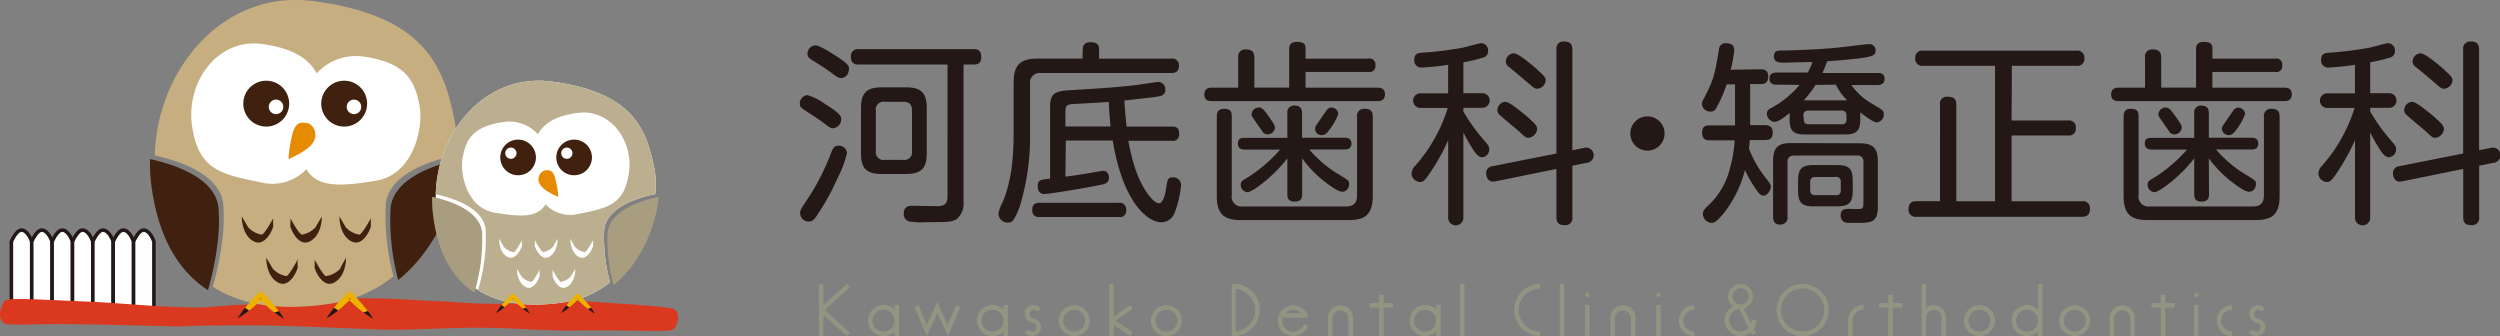 <svg xmlns="http://www.w3.org/2000/svg" viewBox="0 0 426.22 57.29"><rect x="0" y="0" width="426.22" height="57.29" fill="#808080" stroke="none"/><defs><style>.cls-1{fill:#939583;}.cls-2{fill:#231815;}.cls-3,.cls-7{fill:#fff;}.cls-3{stroke:#231815;stroke-width:0.61px;}.cls-4{fill:#db3820;}.cls-5{fill:#c6ae80;}.cls-6{fill:#40210f;}.cls-8{fill:#e68a00;}.cls-9{fill:#edb200;}.cls-10{fill:#bcaf8f;}.cls-11{fill:#a99d80;}</style></defs><title>f_logo</title><g id="レイヤー_2" data-name="レイヤー 2"><g id="contents"><path class="cls-1" d="M144.9,56.74l-.52.55-4-3.59v3.59h-.76V48.43h.76V52l4-3.61.51.56-4.26,3.88Z"/><path class="cls-1" d="M153.25,57.29h-.76v-.78a2.63,2.63,0,0,1-4.5-1.85A2.63,2.63,0,0,1,150.63,52a2.55,2.55,0,0,1,1.87.78V52h.76Zm-.76-2.63a1.78,1.78,0,0,0-.55-1.31,1.87,1.87,0,0,0-2.64,0,1.86,1.86,0,0,0,0,2.64,1.87,1.87,0,0,0,3.19-1.32Z"/><path class="cls-1" d="M163.71,52.36l-2.1,4.93-1.78-3.95L158,57.28l-2.1-4.93.7-.3,1.42,3.34,1.76-3.9,1.76,3.9L163,52.06Z"/><path class="cls-1" d="M171.83,57.29h-.76v-.78a2.63,2.63,0,0,1-4.5-1.85A2.63,2.63,0,0,1,169.2,52a2.55,2.55,0,0,1,1.87.78V52h.76Zm-.76-2.63a1.78,1.78,0,0,0-.55-1.31,1.87,1.87,0,0,0-2.64,0,1.86,1.86,0,0,0,0,2.64,1.87,1.87,0,0,0,3.19-1.32Z"/><path class="cls-1" d="M177.43,52.64l-.6.46a.74.74,0,0,0-1-.15.75.75,0,0,0,.34,1.34,1.5,1.5,0,0,1,1.3,1.49,1.42,1.42,0,0,1-.61,1.2,1.47,1.47,0,0,1-.91.3,1.43,1.43,0,0,1-1.2-.6l.61-.46a.68.68,0,0,0,.49.29.74.74,0,0,0,.85-.63.71.71,0,0,0-.14-.56A.73.73,0,0,0,176,55a1.5,1.5,0,0,1-1.3-1.49,1.42,1.42,0,0,1,.61-1.2,1.47,1.47,0,0,1,.9-.3A1.43,1.43,0,0,1,177.43,52.64Z"/><path class="cls-1" d="M185.78,54.66a2.63,2.63,0,1,1-.77-1.85A2.53,2.53,0,0,1,185.78,54.66Zm-.76,0a1.78,1.78,0,0,0-.55-1.31,1.87,1.87,0,0,0-2.64,0,1.86,1.86,0,0,0,0,2.64A1.87,1.87,0,0,0,185,54.66Z"/><path class="cls-1" d="M193.12,56.66l-.42.63-2.83-1.9v1.9h-.76V48.43h.76V54L192.7,52l.42.63-3,2Z"/><path class="cls-1" d="M201.48,54.66a2.63,2.63,0,1,1-.77-1.85A2.54,2.54,0,0,1,201.48,54.66Zm-.76,0a1.78,1.78,0,0,0-.55-1.31,1.87,1.87,0,0,0-2.64,0,1.86,1.86,0,0,0,0,2.64,1.87,1.87,0,0,0,3.19-1.32Z"/><path class="cls-1" d="M214.77,52.87a4.43,4.43,0,0,1-4.43,4.42H210V48.43h.38a4.43,4.43,0,0,1,4.43,4.43Zm-.76,0a3.51,3.51,0,0,0-1-2.45,3.61,3.61,0,0,0-2.34-1.19V56.5a3.6,3.6,0,0,0,2.34-1.19A3.49,3.49,0,0,0,214,52.87Z"/><path class="cls-1" d="M223.07,54.16h-4.36a1.67,1.67,0,0,0-.08.51,1.87,1.87,0,0,0,3,1.51,1.83,1.83,0,0,0,.67-.94l.7.29a2.63,2.63,0,0,1-1,1.27,2.62,2.62,0,1,1,.14-4.15A2.5,2.5,0,0,1,223.07,54.16Zm-1.2-.76a1.86,1.86,0,0,0-2.73,0Z"/><path class="cls-1" d="M230.66,54.18v3.11h-.76V54.18a1.38,1.38,0,0,0-2.75,0v3.11h-.76V54.18a2.13,2.13,0,0,1,4.27,0Z"/><path class="cls-1" d="M237.47,51.67v.76h-1.58v4.86h-.77V52.43h-1.58v-.76h1.58V50.25h.77v1.42Z"/><path class="cls-1" d="M245.59,57.29h-.76v-.78a2.63,2.63,0,0,1-4.5-1.85A2.63,2.63,0,0,1,243,52a2.55,2.55,0,0,1,1.87.78V52h.76Zm-.76-2.63a1.78,1.78,0,0,0-.55-1.31,1.87,1.87,0,0,0-2.64,0,1.86,1.86,0,0,0,0,2.64,1.87,1.87,0,0,0,3.19-1.32Z"/><path class="cls-1" d="M249.67,57.29h-.76V48.43h.76Z"/><path class="cls-1" d="M262.59,57.29a4.43,4.43,0,1,1,0-8.86v.76a3.67,3.67,0,0,0,0,7.34Z"/><path class="cls-1" d="M266.68,57.29h-.76V48.43h.76Z"/><path class="cls-1" d="M271,50.25a.37.37,0,0,1-.11.26.37.37,0,0,1-.54,0,.37.37,0,0,1-.11-.26.38.38,0,1,1,.76,0Zm0,7h-.76V52H271Z"/><path class="cls-1" d="M278.82,54.18v3.11h-.76V54.18a1.38,1.38,0,0,0-2.75,0v3.11h-.76V54.18a2.13,2.13,0,0,1,4.27,0Z"/><path class="cls-1" d="M283.13,50.25a.37.37,0,0,1-.11.26.37.37,0,0,1-.54,0,.37.37,0,0,1-.11-.26.38.38,0,1,1,.76,0Zm0,7h-.76V52h.76Z"/><path class="cls-1" d="M288.85,57.29a2.62,2.62,0,1,1,0-5.24v.76a1.81,1.81,0,0,0-1.32.54,1.86,1.86,0,0,0,0,2.64,1.81,1.81,0,0,0,1.32.54Z"/><path class="cls-1" d="M299.44,54.59A2.62,2.62,0,0,1,299,56l.41.83-.67.33-.26-.52a2.7,2.7,0,0,1-3.65-.15,2.68,2.68,0,0,1,.63-4.27,2,2,0,0,1-.84-1.69,2.13,2.13,0,0,1,2.12-2.1,2,2,0,0,1,1.49.63,2.07,2.07,0,0,1,.61,1.5,2,2,0,0,1-.44,1.27,2.13,2.13,0,0,1-1.1.75l1.26,2.58a1.84,1.84,0,0,0,.09-.57Zm-1.29,1.34-1.62-3.26a1.93,1.93,0,1,0,1.62,3.26Zm0-5.39a1.32,1.32,0,0,0-.4-1,1.29,1.29,0,0,0-1-.4,1.36,1.36,0,0,0-1.36,1.35,1.27,1.27,0,0,0,.39,1,1.36,1.36,0,0,0,1,.41,1.32,1.32,0,0,0,1-.4A1.3,1.3,0,0,0,298.11,50.55Z"/><path class="cls-1" d="M311.76,52.86a4.44,4.44,0,1,1-1.3-3.13A4.26,4.26,0,0,1,311.76,52.86Zm-.76,0a3.68,3.68,0,1,0-1.08,2.59A3.54,3.54,0,0,0,311,52.86Z"/><path class="cls-1" d="M317.71,52.8a1.81,1.81,0,0,0-1.32.54,1.78,1.78,0,0,0-.55,1.31v2.63h-.76V54.66A2.63,2.63,0,0,1,317.71,52Z"/><path class="cls-1" d="M324.28,51.67v.76H322.7v4.86h-.77V52.43h-1.58v-.76h1.58V50.25h.77v1.42Z"/><path class="cls-1" d="M331.74,57.29H331V54.11a1.31,1.31,0,0,0-2.62,0v3.18h-.76V48.43h.76v4.07a2,2,0,0,1,1.31-.46,2.08,2.08,0,0,1,2.07,2.06Z"/><path class="cls-1" d="M340.1,54.66a2.63,2.63,0,1,1-.77-1.85A2.53,2.53,0,0,1,340.1,54.66Zm-.76,0a1.78,1.78,0,0,0-.55-1.31,1.87,1.87,0,0,0-2.64,0,1.85,1.85,0,0,0,0,2.64,1.87,1.87,0,0,0,3.19-1.32Z"/><path class="cls-1" d="M348.22,57.29h-.76v-.78a2.63,2.63,0,0,1-4.5-1.85A2.63,2.63,0,0,1,345.59,52a2.55,2.55,0,0,1,1.87.78V48.43h.76Zm-.76-2.63a1.78,1.78,0,0,0-.55-1.31,1.87,1.87,0,0,0-2.64,0,1.85,1.85,0,0,0,0,2.64,1.87,1.87,0,0,0,3.19-1.32Z"/><path class="cls-1" d="M356.34,54.66a2.63,2.63,0,1,1-.77-1.85A2.53,2.53,0,0,1,356.34,54.66Zm-.76,0a1.78,1.78,0,0,0-.55-1.31,1.87,1.87,0,0,0-2.64,0,1.85,1.85,0,0,0,0,2.64,1.87,1.87,0,0,0,3.19-1.32Z"/><path class="cls-1" d="M363.94,54.18v3.11h-.76V54.18a1.38,1.38,0,0,0-2.75,0v3.11h-.76V54.18a2.13,2.13,0,0,1,4.27,0Z"/><path class="cls-1" d="M370.74,51.67v.76h-1.58v4.86h-.77V52.43h-1.58v-.76h1.58V50.25h.77v1.42Z"/><path class="cls-1" d="M374.83,50.25a.37.37,0,0,1-.11.26.37.37,0,0,1-.54,0,.37.37,0,0,1-.11-.26.38.38,0,1,1,.76,0Zm0,7h-.76V52h.76Z"/><path class="cls-1" d="M380.55,57.29a2.62,2.62,0,1,1,0-5.24v.76a1.81,1.81,0,0,0-1.32.54,1.85,1.85,0,0,0,0,2.64,1.81,1.81,0,0,0,1.32.54Z"/><path class="cls-1" d="M386.15,52.64l-.6.46a.74.74,0,0,0-1-.15.75.75,0,0,0,.34,1.34,1.5,1.5,0,0,1,1.3,1.49,1.42,1.42,0,0,1-.61,1.2,1.47,1.47,0,0,1-.91.3,1.43,1.43,0,0,1-1.2-.6l.61-.46a.68.68,0,0,0,.49.29.74.74,0,0,0,.85-.63.71.71,0,0,0-.14-.56.74.74,0,0,0-.49-.29,1.5,1.5,0,0,1-1.3-1.49,1.42,1.42,0,0,1,.61-1.2,1.47,1.47,0,0,1,.89-.3A1.43,1.43,0,0,1,386.15,52.64Z"/><path class="cls-2" d="M142,21.87c-.37,0-.63-.17-1.69-1-.53-.4-3-2-3.45-2.32a.94.94,0,0,1-.5-.9,1.42,1.42,0,0,1,1.33-1.43,10.35,10.35,0,0,1,3,1.53c.93.56,2.72,1.72,2.72,2.39A1.56,1.56,0,0,1,142,21.87ZM138,33.44a40.3,40.3,0,0,0,3.78-7.6c.23-.56.5-1,1.16-1a1.37,1.37,0,0,1,1.46,1.23,18.12,18.12,0,0,1-1.63,4.35A40.85,40.85,0,0,1,139.1,37c-.37.5-.66.76-1.19.76a1.43,1.43,0,0,1-1.49-1.43C136.42,35.83,136.45,35.77,138,33.44Zm5.34-20.14c-.37,0-.63-.17-1.66-.93-.73-.56-2.09-1.43-3.12-2.06-.53-.33-.9-.53-.9-1.16A1.44,1.44,0,0,1,139,7.73c.76,0,3,1.46,3.82,2s1.92,1.29,1.92,1.82C144.78,12.88,143.91,13.31,143.38,13.31ZM146.43,11c-.43,0-1.36,0-1.36-1.29a1.18,1.18,0,0,1,1.36-1.33H166c.43,0,1.29,0,1.29,1.33,0,.9-.4,1.29-1.23,1.29h-1.79V34.34a3.45,3.45,0,0,1-1.16,3c-.8.53-1.59.53-4.91.53a15.67,15.67,0,0,1-3.12-.1,1.27,1.27,0,0,1-1-1.36c0-1.33,1-1.33,1.59-1.33l4.11.07c.8,0,1.76-.1,1.76-1.63V11ZM158,26.14c0,2.69-1.06,3.52-3.55,3.52h-4.11c-2.55,0-3.55-.86-3.55-3.52v-7.7c0-2.65,1-3.55,3.55-3.55h4.11c2.49,0,3.55.83,3.55,3.55Zm-2.52-7.3c0-1.09-.53-1.49-1.49-1.49h-3.18a1.31,1.31,0,0,0-1.49,1.49v6.93a1.31,1.31,0,0,0,1.49,1.49H154a1.31,1.31,0,0,0,1.49-1.49Z"/><path class="cls-2" d="M184.6,8.43c0-.8.4-1.23,1.29-1.23s1.49.23,1.49,1.23V10h12.24A1.15,1.15,0,0,1,201,11.22c0,1.16-.86,1.23-1.36,1.23H177.53a1.68,1.68,0,0,0-1.92,1.92v8.19A40.67,40.67,0,0,1,174,34.71a10.39,10.39,0,0,1-1.29,2.89,1.2,1.2,0,0,1-.86.36,1.61,1.61,0,0,1-1.63-1.53,6.81,6.81,0,0,1,.73-2c1.49-3.52,1.86-7.56,1.86-11.71V14.17c0-3.12,1.1-4.18,4.18-4.18h7.56Zm6.1,26.14A1.11,1.11,0,0,1,192,35.8,1.08,1.08,0,0,1,190.7,37H177.27c-.4,0-1.29,0-1.29-1.19s.76-1.23,1.29-1.23Zm-9.06-4.45c1.69-.23,2.82-.4,4.21-.63.73-.13,2-.36,2.22-.36.73,0,1,.63,1,1.16s-.3,1-1,1.13c-1.33.36-9.19,1.66-10,1.66-1.16,0-1.16-1.13-1.16-1.39,0-1,.53-1.06,2.12-1.23V18.65c0-2.12.13-3.09,3.09-3.25,3.68-.23,7.76-.46,11-.83.7-.07,4.08-.6,4.38-.6a1.21,1.21,0,0,1,1.16,1.33.93.93,0,0,1-.66,1c-.5.2-1.46.3-6.3.83.07,1.59.3,3.82.37,4.45h7.7c.46,0,1.26,0,1.26,1.19A1.08,1.08,0,0,1,199.73,24h-7.36c.56,3.05,1.53,7,3.78,9.65.2.23.86,1,1.46,1s1-1.29,1.13-2.12c.3-2,.36-2.29,1.19-2.29a1.32,1.32,0,0,1,1.43,1.33,18,18,0,0,1-1.09,4.68A2.43,2.43,0,0,1,198,37.89c-2.49,0-6.64-3.68-8.29-13.93h-8Zm0-8.56h7.7c-.1-.9-.27-2.79-.3-4.18-1.76.13-4.55.27-6.3.37-1,.07-1.1.5-1.1,1.33Z"/><path class="cls-2" d="M233.26,10a1,1,0,0,1,1.23,1.13,1,1,0,0,1-1.23,1.13H222.58v2.69h12.28c.36,0,1.26,0,1.26,1.13s-.9,1.16-1.26,1.16H206.62c-.36,0-1.29,0-1.29-1.13s.86-1.16,1.29-1.16h4.48V9.82a1.19,1.19,0,0,1,1.29-1.39c1.09,0,1.46.46,1.46,1.39v5.11h5.94V8.43c0-.4,0-1.29,1.36-1.29s1.43.63,1.43,1.16V10ZM210,33.28a1.68,1.68,0,0,0,1.92,1.92h17.55c1.33,0,1.89-.63,1.89-1.92V19.94a1.2,1.2,0,0,1,1.29-1.39c1.06,0,1.39.46,1.39,1.39v13.4c0,3.28-1.29,4.18-4.18,4.18H211.6c-3.05,0-4.15-1.09-4.15-4.18V19.91c0-.46,0-1.36,1.26-1.36s1.29.7,1.29,1.36Zm12-.2c0,.43,0,1.29-1.26,1.29s-1.26-.8-1.26-1.29V27c-2.42,3.15-6,5.77-6.8,5.77a1.29,1.29,0,0,1-1.16-1.26.93.93,0,0,1,.53-.86,24.88,24.88,0,0,0,5.57-4.45c.37-.4.53-.56.63-.7h-6.07c-.53,0-1.13-.2-1.13-1s.4-1,1.13-1h7.3V19.31A1.14,1.14,0,0,1,220.72,18c1.19,0,1.26.83,1.26,1.33v4.15h7.3c.46,0,1.13.13,1.13,1,0,.7-.43,1-1.13,1h-6.07a20.33,20.33,0,0,0,4.48,3.92c2.29,1.39,2.32,1.39,2.32,2s-.43,1.29-1.16,1.29-2-.93-3.52-2.12A21.16,21.16,0,0,1,222,27Zm-5.74-13.3c1,1.46,1.1,1.63,1.1,2a1.25,1.25,0,0,1-1.19,1.13,1,1,0,0,1-.93-.47c-1.53-2.22-1.73-2.49-1.73-2.52a.83.83,0,0,1-.13-.46,1.23,1.23,0,0,1,1.29-1.13C215.22,18.28,215.78,19.11,216.24,19.78Zm11.91-.36a10.78,10.78,0,0,1-1.53,2.72c-.33.43-.7.9-1.26.9a1.08,1.08,0,0,1-.9-1.79c1.16-1.69,1.49-2.19,1.73-2.49a1,1,0,0,1,.73-.43A1.16,1.16,0,0,1,228.15,19.41Z"/><path class="cls-2" d="M249.49,15.89h3.12a1.25,1.25,0,1,1,0,2.49h-3.12V19a30.14,30.14,0,0,0,3.15,4.48c1.19,1.39,1.26,1.46,1.26,2a1.34,1.34,0,0,1-1.19,1.33c-.56,0-.93-.4-1.43-1.1a31.87,31.87,0,0,1-1.79-3.12V37a1.3,1.3,0,1,1-2.59,0V23.89a35.29,35.29,0,0,1-3.25,5.81c-.7,1-1,1.33-1.56,1.33a1.49,1.49,0,0,1-1.43-1.49,2,2,0,0,1,.63-1.29,27,27,0,0,0,5.54-9.85h-4.55a1.25,1.25,0,1,1,0-2.49h4.61V11.05a42.38,42.38,0,0,1-4.41.46,1.2,1.2,0,0,1-1.36-1.33c0-1.09.76-1.16,1.33-1.19a64.06,64.06,0,0,0,6.77-.83c.53-.1,3-.8,3.32-.8a1.22,1.22,0,0,1,1.16,1.33,1.07,1.07,0,0,1-.86,1.13,27.41,27.41,0,0,1-3.35.8Zm20.57,9.32a1.3,1.3,0,1,1,.43,2.55l-2.42.5V37a1.21,1.21,0,0,1-1.36,1.39c-1.33,0-1.36-.9-1.36-1.39V28.8l-10.42,2.12c-1.49.3-1.56-1.19-1.56-1.36a1.18,1.18,0,0,1,1.1-1.23l10.88-2.16V8.46a1.2,1.2,0,0,1,1.29-1.39c1,0,1.43.43,1.43,1.39V25.61Zm-9.36-5c1.09.93,1.36,1.29,1.36,1.79a1.63,1.63,0,0,1-1.46,1.49c-.46,0-.56-.1-1.63-1.09-.5-.46-2.79-2.32-3.22-2.75a1.06,1.06,0,0,1-.46-.9,1.44,1.44,0,0,1,1.36-1.39C257.35,17.32,259.84,19.44,260.7,20.17Zm1.49-8.23c1.16,1,1.33,1.33,1.33,1.69a1.54,1.54,0,0,1-1.43,1.46c-.43,0-.63-.17-1.59-1-1.46-1.26-2-1.69-3.25-2.72a1.11,1.11,0,0,1-.53-.93,1.41,1.41,0,0,1,1.36-1.39C258.84,9.06,261.26,11.12,262.19,11.95Z"/><path class="cls-2" d="M283.79,22.76a2.92,2.92,0,1,1-2.92-2.92A2.92,2.92,0,0,1,283.79,22.76Z"/><path class="cls-2" d="M300.17,11.81c.4,0,1.29,0,1.29,1.23,0,.73-.27,1.29-1.19,1.29h-1.89v7h2.49c.53,0,1.36.1,1.36,1.26s-.7,1.29-1.36,1.29h-2.55c0,.33-.1,1.1-.13,1.46A18.52,18.52,0,0,0,300.77,30c1.1,1.39,1.13,1.46,1.13,1.89s-.5,1.46-1.23,1.46c-.53,0-.76-.33-1.36-1.16A23.09,23.09,0,0,1,297.49,29a20,20,0,0,1-3.28,6.93C292.58,38,292.15,38,291.75,38a1.58,1.58,0,0,1-1.43-1.56c0-.5.3-.8.73-1.23a12.84,12.84,0,0,0,3.88-6.5,21.74,21.74,0,0,0,.8-4.78h-4.18c-.43,0-1.36,0-1.36-1.26s.66-1.29,1.36-1.29h4.25v-7h-1.43a21.81,21.81,0,0,1-1.79,4.08,1,1,0,0,1-1,.56,1.42,1.42,0,0,1-1.43-1.29,2.15,2.15,0,0,1,.3-.86c1.59-3.12,1.82-3.58,2.62-8.49a1.07,1.07,0,0,1,1.23-1c.5,0,1.36.1,1.36,1.16a19.87,19.87,0,0,1-.6,3.35Zm2.69,2.62c-.8,0-1.19-.36-1.19-1s.3-1.06,1.19-1.06h5.34a12.4,12.4,0,0,0,.8-1.79c-.9,0-4.68.1-4.84.1-.73,0-1.73,0-1.73-1.06s.8-1,1.23-1,5.11-.1,8.92-.43c1-.07,5.41-.66,6-.66a1.06,1.06,0,0,1,1.19,1.06c0,.9-.6,1-2.26,1.29-1.19.17-4.68.5-6,.56-.27.7-.46,1.26-.8,2h9.36c.43,0,1.23,0,1.23,1s-.9,1.06-1.23,1.06h-4.45a11.47,11.47,0,0,0,3.65,3.25c1.89,1.13,1.89,1.13,1.89,1.76A1.33,1.33,0,0,1,320,20.87c-.66,0-2.22-1.23-2.85-1.72a2.21,2.21,0,0,1,0,.46v.76c0,2-.7,2.55-2.59,2.55h-6.9c-1.89,0-2.55-.6-2.55-2.55V19.25c-.66.56-1.89,1.53-2.55,1.53a1.43,1.43,0,0,1-1.33-1.43c0-.56.43-.8.86-1a16.11,16.11,0,0,0,4.71-3.88Zm14.2,10c2.12,0,3.09.7,3.09,3.05v7.8c0,2.72-1.26,2.72-3.62,2.72-1.76,0-1.92,0-2.19-.2a1.29,1.29,0,0,1-.53-1.13c0-1.06.83-1.06,1.49-1.06a17.79,17.79,0,0,0,1.89,0c.37,0,.5-.36.5-.83v-7.1a1,1,0,0,0-1.16-1.16H305.88c-.8,0-1.13.4-1.13,1.16v9.22a1.19,1.19,0,0,1-1.23,1.39c-1.23,0-1.23-1-1.23-1.39V27.44c0-2.32.9-3.05,3.05-3.05Zm-1.19,8c0,2.09-.56,2.75-2.72,2.75h-3.88c-2.06,0-2.72-.56-2.72-2.75V30.86c0-2.12.63-2.72,2.72-2.72h3.88c2.12,0,2.72.6,2.72,2.72Zm-6.34-17.95a18.36,18.36,0,0,1-2,2.62h7.4A9.27,9.27,0,0,1,313,14.43Zm-2,5.91c0,.6.33.8.83.8H314c.6,0,.8-.3.8-.8v-.73a.72.72,0,0,0-.8-.8h-5.71c-.53,0-.83.23-.83.8Zm1.92,9.79c-.66,0-.83.37-.83.83v1.43a.74.74,0,0,0,.83.83H313a.72.72,0,0,0,.83-.83V31a.74.74,0,0,0-.83-.83Z"/><path class="cls-2" d="M342.95,20.54h9.62a1.15,1.15,0,0,1,1.33,1.26,1.15,1.15,0,0,1-1.33,1.29h-9.62V34.31h12a1.17,1.17,0,0,1,1.36,1.29c0,1.29-.86,1.36-1.36,1.36h-28.2a1.19,1.19,0,0,1-1.36-1.33c0-1.16.73-1.33,1.36-1.33h4V17.85A1.16,1.16,0,0,1,332,16.49c1.06,0,1.53.33,1.53,1.36V34.31h6.6V11.22H327.89a1.18,1.18,0,0,1-1.36-1.29,1.17,1.17,0,0,1,1.36-1.29H354a1.18,1.18,0,0,1,1.36,1.29A1.17,1.17,0,0,1,354,11.22h-11Z"/><path class="cls-2" d="M387.86,10a1,1,0,0,1,1.23,1.13,1,1,0,0,1-1.23,1.13H377.18v2.69h12.28c.37,0,1.26,0,1.26,1.13s-.9,1.16-1.26,1.16H361.22c-.36,0-1.29,0-1.29-1.13s.86-1.16,1.29-1.16h4.48V9.82A1.19,1.19,0,0,1,367,8.43c1.09,0,1.46.46,1.46,1.39v5.11h5.94V8.43c0-.4,0-1.29,1.36-1.29s1.43.63,1.43,1.16V10ZM364.61,33.28a1.68,1.68,0,0,0,1.92,1.92h17.55c1.33,0,1.89-.63,1.89-1.92V19.94a1.2,1.2,0,0,1,1.29-1.39c1.06,0,1.39.46,1.39,1.39v13.4c0,3.28-1.29,4.18-4.18,4.18H366.2c-3.05,0-4.15-1.09-4.15-4.18V19.91c0-.46,0-1.36,1.26-1.36s1.29.7,1.29,1.36Zm12-.2c0,.43,0,1.29-1.26,1.29s-1.26-.8-1.26-1.29V27c-2.42,3.15-6,5.77-6.8,5.77a1.3,1.3,0,0,1-1.16-1.26.93.93,0,0,1,.53-.86,24.9,24.9,0,0,0,5.57-4.45c.36-.4.53-.56.63-.7h-6.07c-.53,0-1.13-.2-1.13-1s.4-1,1.13-1h7.3V19.31A1.14,1.14,0,0,1,375.32,18c1.19,0,1.26.83,1.26,1.33v4.15h7.3c.46,0,1.13.13,1.13,1,0,.7-.43,1-1.13,1h-6.07a20.3,20.3,0,0,0,4.48,3.92c2.29,1.39,2.32,1.39,2.32,2s-.43,1.29-1.16,1.29-2-.93-3.52-2.12A21.23,21.23,0,0,1,376.58,27Zm-5.74-13.3c1,1.46,1.09,1.63,1.09,2a1.25,1.25,0,0,1-1.19,1.13,1,1,0,0,1-.93-.47c-1.53-2.22-1.73-2.49-1.73-2.52a.83.83,0,0,1-.13-.46,1.23,1.23,0,0,1,1.29-1.13C369.81,18.28,370.38,19.11,370.84,19.78Zm11.91-.36a10.8,10.8,0,0,1-1.53,2.72c-.33.43-.7.9-1.26.9A1.15,1.15,0,0,1,378.81,22a1.16,1.16,0,0,1,.27-.73c1.16-1.69,1.49-2.19,1.72-2.49a1,1,0,0,1,.73-.43A1.16,1.16,0,0,1,382.75,19.41Z"/><path class="cls-2" d="M404.09,15.89h3.12a1.25,1.25,0,1,1,0,2.49h-3.12V19a30.11,30.11,0,0,0,3.15,4.48c1.19,1.39,1.26,1.46,1.26,2a1.34,1.34,0,0,1-1.19,1.33c-.56,0-.93-.4-1.43-1.1a32.06,32.06,0,0,1-1.79-3.12V37a1.3,1.3,0,1,1-2.59,0V23.89a35.19,35.19,0,0,1-3.25,5.81c-.7,1-1,1.33-1.56,1.33a1.5,1.5,0,0,1-1.43-1.49,2,2,0,0,1,.63-1.29,27,27,0,0,0,5.54-9.85h-4.55a1.25,1.25,0,1,1,0-2.49h4.61V11.05a42.36,42.36,0,0,1-4.41.46,1.2,1.2,0,0,1-1.36-1.33c0-1.09.76-1.16,1.33-1.19a64.08,64.08,0,0,0,6.77-.83c.53-.1,3-.8,3.32-.8a1.22,1.22,0,0,1,1.16,1.33,1.07,1.07,0,0,1-.86,1.13,27.46,27.46,0,0,1-3.35.8Zm20.57,9.32a1.3,1.3,0,1,1,.43,2.55l-2.42.5V37a1.21,1.21,0,0,1-1.36,1.39c-1.33,0-1.36-.9-1.36-1.39V28.8l-10.42,2.12c-1.49.3-1.56-1.19-1.56-1.36a1.18,1.18,0,0,1,1.09-1.23l10.88-2.16V8.46a1.2,1.2,0,0,1,1.29-1.39c1,0,1.43.43,1.43,1.39V25.61Zm-9.36-5c1.1.93,1.36,1.29,1.36,1.79a1.63,1.63,0,0,1-1.46,1.49c-.46,0-.56-.1-1.63-1.09-.5-.46-2.79-2.32-3.22-2.75a1.06,1.06,0,0,1-.46-.9,1.44,1.44,0,0,1,1.36-1.39C411.95,17.32,414.44,19.44,415.3,20.17Zm1.49-8.23c1.16,1,1.33,1.33,1.33,1.69a1.54,1.54,0,0,1-1.43,1.46c-.43,0-.63-.17-1.59-1-1.46-1.26-2-1.69-3.25-2.72a1.11,1.11,0,0,1-.53-.93,1.41,1.41,0,0,1,1.36-1.39C413.44,9.06,415.86,11.12,416.79,11.95Z"/><path class="cls-3" d="M1.94,53V41.18s.82-1.95,1.71-1.95c1.11,0,1.76,1.95,1.76,1.95V53Z"/><path class="cls-3" d="M5.41,53V41.18s.82-1.95,1.71-1.95c1.11,0,1.76,1.95,1.76,1.95V53Z"/><path class="cls-3" d="M8.89,53V41.18s.82-1.95,1.71-1.95c1.11,0,1.76,1.95,1.76,1.95V53Z"/><path class="cls-3" d="M12.36,53V41.18s.82-1.95,1.71-1.95c1.11,0,1.76,1.95,1.76,1.95V53Z"/><path class="cls-3" d="M15.83,53V41.18s.82-1.95,1.71-1.95c1.11,0,1.76,1.95,1.76,1.95V53Z"/><path class="cls-3" d="M19.3,53V41.18s.82-1.95,1.71-1.95c1.11,0,1.76,1.95,1.76,1.95V53Z"/><path class="cls-3" d="M22.77,53V41.18s.82-1.95,1.71-1.95c1.11,0,1.76,1.95,1.76,1.95V53Z"/><path class="cls-4" d="M114.75,52.64c-1.53-.5-11.56-1-16.12-1.35-2.52-.19-8.72.48-14.23.51-4.49,0-8.54-.47-9.8-.45-1.94,0-5.28-.44-12.23-.51-3.07,0-17.22,1.08-20.58,1.09-2.71,0-5.7.54-8.71.5-6.85-.1-13.82-.88-17.94-1C8,51.14,1.54,50.69.91,51.21s-1.69,3.28,0,4c.59.25,4.32.05,9,.05,8.89,0,21.23.53,22.24.36.65-.11,4.71-.14,10-.16,7.31,0,16.93.54,22.9.72,5.11.15,11-.33,16.76-.31s11.46.57,16,.48c9.08-.17,16.14.34,16.94-.17S116.19,53.11,114.75,52.64Z"/><path class="cls-5" d="M65.77,34.88c.47-5.44,8.35-7.68,11.92-8.42a20.39,20.39,0,0,0-.19-5.94c-1.87-9.2-5-17.85-24.11-20.33-15.24-2-26.62,11.5-27,26.32,3.68.79,11.21,3.06,11.67,8.37s-1,11.23-1.79,14c5.12,3.32,12,4.16,20.33,2.86a21.88,21.88,0,0,0,10.48-4.65A39.87,39.87,0,0,1,65.77,34.88Z"/><path class="cls-6" d="M78.5,27.12c-3.58.74-11.45,3-11.92,8.43a39.72,39.72,0,0,0,1.31,12.19C74.43,42.46,77.84,33.94,78.5,27.12Z"/><path class="cls-6" d="M37.25,35.49c-.46-5.31-8-7.57-11.67-8.37a29.43,29.43,0,0,0,.27,4.82c1.19,8.51,4.52,14.24,9.61,17.53C36.24,46.72,37.7,40.72,37.25,35.49Z"/><path class="cls-7" d="M71.5,17.84c-.76-3.72-2-7.22-9.74-8.22A9,9,0,0,0,54,12.5c-1.31-2.37-3.83-4.27-9.39-5-7.5-1-12.91,6.48-11.88,13.84,1.07,7.6,4.75,8.33,12,9.81a8,8,0,0,0,7.51-2.31c2,3.47,6.75,2.76,11.72,2C70.63,29.8,72.26,21.56,71.5,17.84Z"/><path class="cls-8" d="M49.19,27.12A23.15,23.15,0,0,1,50,22.32c.59-1.46,1.22-1.5,2.32-1.34s2,1.87,1.05,3.34S49.19,27.12,49.19,27.12Z"/><path class="cls-6" d="M41.22,36.91s-.08,3.09,2,4.22,3.43-2.4,3.37-2.62a8.46,8.46,0,0,1,0-1.3S45.07,40,44.61,40a4,4,0,0,1-2.31-1.26C42.09,38.37,41.22,36.91,41.22,36.91Z"/><path class="cls-6" d="M54.87,36.91s.08,3.09-2,4.22-3.43-2.4-3.37-2.62a9.15,9.15,0,0,0,0-1.3S51,40,51.49,40a4.05,4.05,0,0,0,2.31-1.26C54,38.37,54.87,36.91,54.87,36.91Z"/><path class="cls-6" d="M57.87,36.91s-.08,3.09,2,4.22,3.43-2.4,3.37-2.62a9.36,9.36,0,0,1,0-1.3S61.71,40,61.25,40a4.05,4.05,0,0,1-2.31-1.26C58.73,38.37,57.87,36.91,57.87,36.91Z"/><path class="cls-6" d="M45.39,43.93s-.08,3.09,2,4.23,3.43-2.41,3.37-2.62a9.22,9.22,0,0,1,0-1.31s-1.48,2.8-1.94,2.84a4.07,4.07,0,0,1-2.31-1.26C46.25,45.38,45.39,43.93,45.39,43.93Z"/><path class="cls-6" d="M59,43.93s.07,3.09-2,4.23-3.43-2.41-3.37-2.62a8.88,8.88,0,0,0,0-1.31s1.48,2.8,1.94,2.84A4.07,4.07,0,0,0,58,45.8C58.17,45.38,59,43.93,59,43.93Z"/><path class="cls-8" d="M44,50.81l.42.41.43-.41Z"/><path class="cls-2" d="M47.52,53l-.76.21a15.31,15.31,0,0,0,1.66,1.14A15.54,15.54,0,0,0,47.52,53Z"/><path class="cls-2" d="M40.5,54.29a15.11,15.11,0,0,0,2-1.39l-.69-.46A15.52,15.52,0,0,0,40.5,54.29Z"/><path class="cls-9" d="M46.75,52.06c-.6-.74-1.25-1.43-1.92-2.1h0A.59.59,0,0,0,44,50c-.64.66-1.27,1.33-1.86,2.05-.12.14-.23.29-.34.44l.69.46.31-.24c.56-.46,1.1-1,1.63-1.46L44,50.81h.85l-.43.41c.54.52,1.09,1,1.67,1.51.22.18.45.36.68.53l.76-.21Q47.14,52.54,46.75,52.06Z"/><path class="cls-8" d="M59.16,50.81l.42.41.43-.41Z"/><path class="cls-2" d="M62.7,53l-.76.21a14.37,14.37,0,0,0,1.66,1.14A14.21,14.21,0,0,0,62.7,53Z"/><path class="cls-2" d="M55.67,54.29a15.58,15.58,0,0,0,2-1.39L57,52.45A16.21,16.21,0,0,0,55.67,54.29Z"/><path class="cls-9" d="M61.92,52.06c-.6-.74-1.25-1.43-1.92-2.1h0a.59.59,0,0,0-.84,0c-.65.66-1.27,1.33-1.86,2.05l-.34.44.69.46.31-.24c.57-.46,1.1-1,1.62-1.46l-.42-.41H60l-.43.41c.54.52,1.09,1,1.67,1.51l.68.53L62.7,53C62.45,52.71,62.19,52.38,61.92,52.06Z"/><path class="cls-7" d="M81.48,49.43c3.74,2.42,8.78,3,14.84,2.09A15.94,15.94,0,0,0,104,48.12a29,29,0,0,1-1-8.89c.35-4,6.1-5.61,8.71-6.15a14.94,14.94,0,0,0-.14-4.33C110.2,22,107.93,15.71,94,13.9c-11.12-1.44-19.43,8.4-19.71,19.22C74.27,33.12,74.14,44.9,81.48,49.43Z"/><path class="cls-10" d="M103,39.23c.35-4,6.1-5.61,8.71-6.15a14.94,14.94,0,0,0-.14-4.33C110.2,22,107.93,15.71,94,13.9c-11.12-1.44-19.43,8.4-19.71,19.22,2.69.58,8.18,2.23,8.52,6.11a31.13,31.13,0,0,1-1.31,10.2c3.74,2.42,8.78,3,14.84,2.09A15.94,15.94,0,0,0,104,48.12,29,29,0,0,1,103,39.23Z"/><path class="cls-11" d="M112.31,33.56c-2.61.54-8.36,2.17-8.71,6.15a29,29,0,0,0,1,8.9C109.34,44.76,111.82,38.54,112.31,33.56Z"/><path class="cls-11" d="M82.19,39.66c-.34-3.88-5.83-5.53-8.51-6.11a21.19,21.19,0,0,0,.2,3.52c.86,6.21,3.3,10.4,7,12.8A31,31,0,0,0,82.19,39.66Z"/><path class="cls-7" d="M78.89,26.78c.55-2.72,1.47-5.27,7.11-6a6.53,6.53,0,0,1,5.7,2.11c1-1.74,2.79-3.12,6.85-3.65C104,18.53,108,24,107.23,29.35c-.77,5.55-3.46,6.08-8.79,7.16A5.83,5.83,0,0,1,93,34.83c-1.45,2.54-4.92,2-8.55,1.45C79.53,35.52,78.34,29.5,78.89,26.78Z"/><path class="cls-8" d="M95.18,33.56a17,17,0,0,0-.62-3.5c-.43-1.07-.89-1.1-1.7-1a1.6,1.6,0,0,0-.76,2.44C92.76,32.6,95.18,33.56,95.18,33.56Z"/><path class="cls-7" d="M85.1,40.71S85,43,86.52,43.79,89,42,89,41.87a6.57,6.57,0,0,1,0-.95S87.9,43,87.57,43a3,3,0,0,1-1.68-.92C85.73,41.77,85.1,40.71,85.1,40.71Z"/><path class="cls-7" d="M95.06,40.71s.05,2.26-1.43,3.08S91.12,42,91.17,41.87a6.91,6.91,0,0,0,0-.95s1.08,2,1.42,2.07a3,3,0,0,0,1.69-.92C94.43,41.77,95.06,40.71,95.06,40.71Z"/><path class="cls-7" d="M97.24,40.71s-.06,2.26,1.43,3.08,2.5-1.76,2.46-1.92a6.41,6.41,0,0,1,0-.95s-1.08,2-1.42,2.07A3,3,0,0,1,98,42.07C97.87,41.77,97.24,40.71,97.24,40.71Z"/><path class="cls-7" d="M88.13,45.83s-.05,2.25,1.43,3.08S92.06,47.15,92,47a6.73,6.73,0,0,1,0-1s-1.08,2-1.41,2.07a3,3,0,0,1-1.69-.93C88.76,46.89,88.13,45.83,88.13,45.83Z"/><path class="cls-7" d="M98.09,45.83s.06,2.25-1.43,3.08-2.5-1.76-2.46-1.92a6.35,6.35,0,0,0,0-1s1.08,2,1.42,2.07a3,3,0,0,0,1.69-.93C97.46,46.89,98.09,45.83,98.09,45.83Z"/><path class="cls-8" d="M87.11,50.85l.31.3.31-.3Z"/><path class="cls-2" d="M89.69,52.49l-.56.15a11,11,0,0,0,1.21.83A9.56,9.56,0,0,0,89.69,52.49Z"/><path class="cls-2" d="M84.56,53.39a11.22,11.22,0,0,0,1.44-1L85.5,52A11.37,11.37,0,0,0,84.56,53.39Z"/><path class="cls-9" d="M89.12,51.76c-.44-.54-.91-1-1.4-1.53h0a.43.43,0,0,0-.61,0c-.47.48-.93,1-1.36,1.5L85.5,52l.5.33.23-.18c.42-.33.8-.69,1.19-1.06l-.31-.3h.62l-.31.3c.39.38.8.75,1.22,1.1.16.14.33.26.5.39l.56-.15C89.51,52.24,89.32,52,89.12,51.76Z"/><path class="cls-8" d="M98.19,50.85l.31.3.31-.3Z"/><path class="cls-2" d="M100.77,52.49l-.56.15a10.92,10.92,0,0,0,1.21.83A10.9,10.9,0,0,0,100.77,52.49Z"/><path class="cls-2" d="M95.64,53.39a11.47,11.47,0,0,0,1.44-1l-.5-.33A11.2,11.2,0,0,0,95.64,53.39Z"/><path class="cls-9" d="M100.2,51.76c-.44-.54-.91-1-1.4-1.53h0a.43.43,0,0,0-.61,0c-.47.48-.93,1-1.36,1.5l-.25.32.5.33.23-.18c.41-.33.8-.69,1.18-1.06l-.31-.3h.62l-.31.3c.4.38.8.75,1.22,1.1l.5.39.56-.15C100.59,52.24,100.4,52,100.2,51.76Z"/><path class="cls-6" d="M54.77,17.67a3.91,3.91,0,1,0,3.91-3.91A3.91,3.91,0,0,0,54.77,17.67Z"/><circle class="cls-7" cx="60.35" cy="18.22" r="1.24"/><path class="cls-6" d="M41.48,17.67a3.91,3.91,0,1,0,3.91-3.91A3.91,3.91,0,0,0,41.48,17.67Z"/><circle class="cls-7" cx="47.06" cy="18.22" r="1.24"/><circle class="cls-6" cx="88.33" cy="26.84" r="3.04"/><circle class="cls-7" cx="87.1" cy="26.12" r="0.96"/><circle class="cls-6" cx="97.88" cy="26.84" r="3.04"/><circle class="cls-7" cx="96.64" cy="26.12" r="0.96"/></g></g></svg>